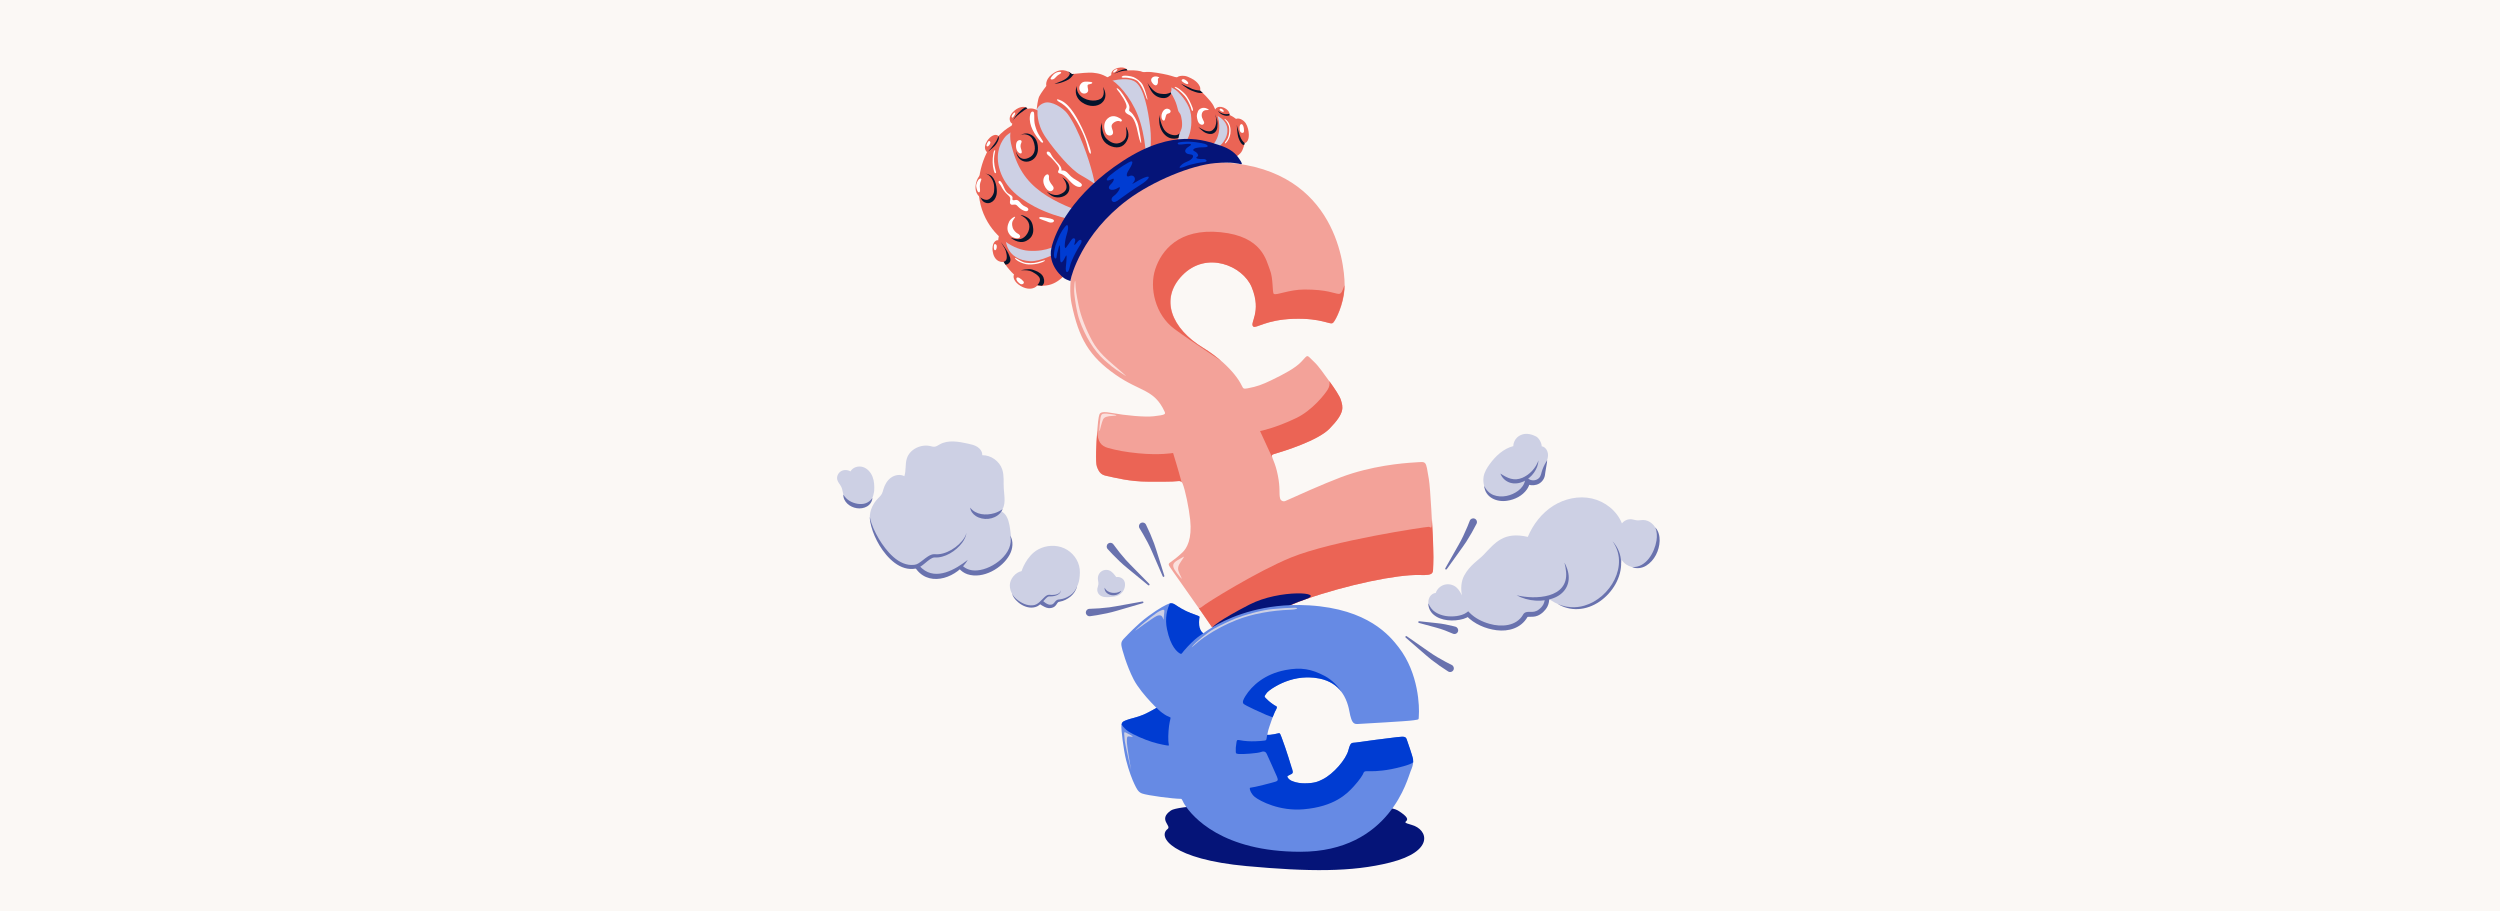 <svg width="768" height="280" viewBox="0 0 768 280" fill="none" xmlns="http://www.w3.org/2000/svg">
<rect x="0" y="0" width="768" height="280" fill="#333333" stroke="none"/>
<g clip-path="url(#clip0_1_1892)">
<rect width="768" height="280" fill="#FBF8F5"/>
<g clip-path="url(#clip1_1_1892)">
<path d="M268.55 150.749C268.638 149.297 268.573 147.805 268.042 146.45C267.512 145.096 266.458 143.89 265.068 143.461C263.679 143.032 261.976 143.541 261.27 144.813C260.388 144.293 259.223 144.242 258.345 144.766C257.466 145.291 256.953 146.407 257.215 147.396C257.426 148.193 258.061 148.802 258.428 149.54C258.953 150.598 258.902 151.868 259.413 152.931C260.129 154.42 261.825 155.216 263.469 155.386C264.628 155.505 265.868 155.347 266.813 154.665C268.282 153.606 268.551 150.748 268.551 150.748L268.55 150.749Z" fill="#CDD0E4"/>
<path d="M342.913 177.282C342.45 176.634 341.728 175.714 341.025 175.343C340.253 174.936 339.27 174.96 338.519 175.405C337.769 175.85 337.275 176.701 337.261 177.574C337.251 178.235 337.495 178.89 337.416 179.546C337.362 179.998 337.157 180.42 337.092 180.871C336.995 181.557 337.257 182.284 337.767 182.752C338.634 183.545 339.955 183.498 341.126 183.403C341.907 183.338 342.707 183.271 343.428 182.96C344.814 182.364 345.734 180.826 345.603 179.322C345.554 178.751 345.308 178.168 344.865 177.807C343.922 177.036 342.914 177.282 342.914 177.282H342.913Z" fill="#CDD0E4"/>
<path d="M318.94 168.78C321.379 167.456 324.442 167.293 326.965 168.446C329.489 169.6 331.385 172.093 331.689 174.851C331.767 175.551 331.747 176.259 331.688 176.961C331.639 177.554 331.561 178.144 331.415 178.72C330.783 181.227 328.805 183.351 326.349 184.157C325.845 184.323 325.312 184.442 324.878 184.748C324.437 185.06 324.137 185.54 323.704 185.861C323.122 186.29 322.333 186.391 321.634 186.204C320.935 186.018 320.325 185.566 319.866 185.006C318.635 186.384 316.47 186.826 314.797 186.04C313.935 185.635 313.234 184.962 312.55 184.3C312.009 183.777 311.465 183.25 311.052 182.622C310.51 181.796 310.215 180.811 310.215 179.825C310.215 177.891 311.93 175.808 313.829 175.453C313.829 175.453 315.241 170.789 318.941 168.78H318.94Z" fill="#CDD0E4"/>
<path d="M310.12 169.175C309.65 170.426 308.82 171.517 307.864 172.452C306.323 173.958 304.426 175.097 302.374 175.75C299.935 176.526 296.83 176.402 295.355 174.311C295.355 174.311 290.762 177.233 288.02 177.175C286.151 177.135 283.464 176.203 282.217 174.81C282.016 174.585 281.838 174.329 281.577 174.177C281.176 173.943 280.676 174.008 280.213 174.035C277.393 174.198 274.692 172.641 272.802 170.541C270.914 168.441 269.698 165.836 268.509 163.273C267.998 162.17 267.48 161.047 267.291 159.846C267.121 158.766 267.234 157.667 267.564 156.627C267.8 155.882 268.148 155.165 268.583 154.508C268.872 154.071 269.199 153.659 269.558 153.281C270.042 152.772 270.589 152.303 270.916 151.681C271.144 151.244 271.251 150.755 271.391 150.282C271.801 148.897 272.553 147.569 273.726 146.728C274.899 145.886 276.534 145.614 277.816 146.277C278.396 144.537 278.027 142.593 278.581 140.844C279.492 137.967 282.947 136.342 285.88 137.054C286.242 137.142 286.606 137.261 286.979 137.245C287.618 137.217 288.163 136.808 288.721 136.497C291.298 135.065 294.479 135.655 297.359 136.285C298.364 136.504 299.394 136.734 300.26 137.29C301.126 137.847 301.809 138.807 301.74 139.834C304.431 139.8 307.041 141.658 307.889 144.213C308.508 146.08 308.238 148.108 308.36 150.072C308.509 152.49 309.147 155.286 307.486 157.049C309.106 157.728 309.761 159.535 310.108 161.324C310.176 161.676 310.232 162.028 310.282 162.369C310.61 164.64 310.927 167.026 310.12 169.175Z" fill="#CDD0E4"/>
<path d="M455.627 170.574C459.443 166.586 461.924 163.25 469.342 164.928C470.949 161.095 473.602 157.651 477.106 155.416C480.609 153.181 484.982 152.225 489.037 153.139C493.091 154.054 496.731 156.927 498.254 160.794C498.946 159.895 500.125 159.397 501.253 159.526C501.83 159.593 502.384 159.811 502.964 159.852C503.549 159.892 504.131 159.751 504.717 159.744C506.773 159.721 508.56 161.444 509.127 163.421C509.694 165.398 509.258 167.536 508.489 169.444C507.787 171.186 506.731 172.895 505.077 173.785C502.799 175.01 499.648 174.216 498.221 172.059C497.414 175.318 496.562 178.669 494.57 181.372C492.421 184.287 489.004 186.216 485.404 186.605C481.805 186.995 478.074 185.853 475.274 183.558C474.746 186.133 472.408 187.987 469.947 188.912C467.487 189.837 465.553 195 456.56 191.966C454.706 191.341 451.81 190.475 450.969 188.708C450.969 188.708 447.26 191.695 442.257 189.427C441.069 188.889 439.953 188.093 439.309 186.96C438.665 185.826 438.573 184.329 439.297 183.245C439.693 182.653 440.338 182.205 441.049 182.151C441.469 180.936 442.515 179.957 443.756 179.618C444.995 179.278 446.394 179.589 447.375 180.42C448.144 181.073 448.635 181.988 449.106 182.881C448.712 180.846 448.825 178.618 449.807 176.793C451.515 173.617 454.322 171.94 455.629 170.574H455.627Z" fill="#CDD0E4"/>
<path d="M464.885 137.049C461.853 137.818 459.421 140.106 457.589 142.641C456.765 143.781 456.017 145.026 455.773 146.411C455.606 147.353 455.682 148.33 455.931 149.253C456.152 150.069 456.516 150.858 457.085 151.483C457.654 152.109 458.407 152.546 459.197 152.848C461.174 153.605 463.464 153.537 465.368 152.61C467.271 151.683 468.749 149.898 469.248 147.84C470.394 148.408 472.215 148.631 473.293 147.026C474.257 145.591 473.921 144.628 474.421 143.451C474.909 142.302 475.511 141.155 475.552 139.908C475.593 138.661 474.845 137.272 473.609 137.101C473.627 136.124 472.779 134.584 471.927 134.107C470.714 133.43 468.996 133.025 467.677 133.459C464.815 134.398 464.887 137.049 464.887 137.049H464.885Z" fill="#CDD0E4"/>
<path d="M300.027 167.137C300.022 167.147 300.013 167.164 300.002 167.183C300.012 167.163 300.021 167.147 300.027 167.137Z" fill="#6972AE"/>
<path d="M326.944 158.359C326.915 158.091 326.904 157.937 326.914 157.929C326.933 157.913 326.944 158.071 326.944 158.359Z" fill="#6972AE"/>
<path d="M382.999 266.068C401.977 267.805 415.27 267.943 427.064 264.963C440.807 261.489 438.723 254.791 433.657 253.404C428.591 252.016 435.899 252.964 429.415 248.967C423.74 245.469 363.829 246.153 359.726 248.967C355.623 251.78 360.042 253.657 358.685 254.679C355.514 257.069 360.039 263.968 382.999 266.069V266.068Z" fill="#051478"/>
<path d="M342.043 167.234C343.233 168.881 344.509 170.486 345.858 172.004C346.768 173.043 352.022 178.295 353.079 179.39C353.184 179.494 353.185 179.664 353.079 179.767C352.982 179.863 352.828 179.868 352.726 179.783L346.308 174.515C344.679 173.2 343.149 171.717 341.698 170.204C341.207 169.691 340.736 169.186 340.259 168.651C339.842 168.18 339.885 167.458 340.357 167.041C340.858 166.591 341.656 166.684 342.043 167.234Z" fill="#6972AE"/>
<path d="M446.333 194.665C444.68 193.937 442.992 193.281 441.241 192.815L435.881 191.36C435.738 191.324 435.652 191.177 435.691 191.034C435.725 190.907 435.848 190.826 435.975 190.841L441.514 191.438C443.151 191.603 444.805 191.946 446.406 192.338C446.641 192.397 446.868 192.454 447.112 192.522C447.721 192.69 448.077 193.32 447.909 193.928C447.73 194.602 446.963 194.958 446.333 194.664V194.665Z" fill="#6972AE"/>
<path d="M334.694 187.032C336.724 186.978 338.769 186.831 340.785 186.572C342.156 186.407 349.457 185.032 350.957 184.777C351.102 184.749 351.242 184.845 351.268 184.99C351.292 185.123 351.21 185.253 351.081 185.29L343.111 187.617C341.106 188.219 339.019 188.646 336.951 188.991C336.249 189.107 335.568 189.211 334.857 189.303C334.231 189.381 333.661 188.939 333.582 188.314C333.493 187.646 334.02 187.039 334.693 187.031L334.694 187.032Z" fill="#6972AE"/>
<path d="M352.044 161.16C352.975 163.06 353.811 164.989 354.545 166.972C355.053 168.319 357.204 175.393 357.688 176.89C357.732 177.03 357.654 177.178 357.514 177.222C357.383 177.263 357.243 177.196 357.191 177.071L353.9 169.467C353.099 167.575 352.142 165.789 351.112 164.017C350.773 163.437 350.416 162.841 350.06 162.279C349.721 161.748 349.877 161.043 350.409 160.704C350.974 160.339 351.747 160.555 352.043 161.159L352.044 161.16Z" fill="#6972AE"/>
<path d="M453.6 160.89C452.642 162.777 451.605 164.605 450.462 166.385C449.693 167.602 445.337 173.576 444.432 174.865C444.347 174.984 444.181 175.011 444.063 174.926C443.952 174.846 443.921 174.693 443.99 174.577L448.082 167.373C449.112 165.594 449.962 163.755 450.757 161.867C451.016 161.247 451.277 160.604 451.511 159.982C451.731 159.391 452.389 159.092 452.979 159.313C453.611 159.545 453.904 160.292 453.6 160.892V160.89Z" fill="#6972AE"/>
<path d="M444.879 206.275C443.089 205.147 441.364 203.945 439.697 202.643C438.557 201.764 433.011 196.875 431.812 195.855C431.701 195.76 431.69 195.592 431.786 195.483C431.876 195.378 432.03 195.363 432.14 195.441L438.935 200.182C440.611 201.372 442.364 202.388 444.171 203.354C444.764 203.67 445.38 203.988 445.979 204.279C446.546 204.554 446.784 205.236 446.509 205.803C446.22 206.411 445.449 206.633 444.88 206.275H444.879Z" fill="#6972AE"/>
<path d="M268 152.979C267.958 154.034 267.282 155.036 266.359 155.574C264.458 156.677 261.887 156.215 260.32 154.739C259.561 154.028 259.006 152.988 259.076 151.941C260.057 153.581 261.623 154.439 263.403 154.761C265.244 155.067 266.902 154.574 267.999 152.98L268 152.979Z" fill="#6972AE"/>
<path d="M267.227 158.9C267.707 161.275 268.792 163.494 270.007 165.57C272.213 169.22 276.115 174.098 280.855 173.513L281.066 173.477C281.453 173.427 281.771 173.28 282.127 173.068C283.141 172.454 284.034 171.591 285.072 170.93C285.675 170.551 286.349 170.214 287.111 170.241C290.453 170.627 294.554 167.974 296.27 165.179C296.543 164.721 296.768 164.23 296.896 163.702C296.782 164.795 296.248 165.809 295.609 166.691C293.683 169.306 290.202 171.484 287.058 171.25C286.623 171.266 286.129 171.515 285.663 171.833C284.66 172.516 283.814 173.407 282.747 174.082C282.359 174.328 281.875 174.565 281.393 174.653C276.505 175.614 272.524 171.38 270.206 167.586C269.094 165.727 268.192 163.731 267.634 161.637C267.399 160.745 267.224 159.826 267.201 158.903L267.228 158.9H267.227Z" fill="#6972AE"/>
<path d="M297.307 171.985C294.329 177.172 286.024 180.51 281.672 175.09C281.471 174.857 281.305 174.595 281.129 174.344L282.22 173.556C282.562 173.95 282.913 174.343 283.315 174.677C287.649 178.374 293.537 174.948 297.307 171.984V171.985Z" fill="#6972AE"/>
<path d="M310.333 164.528C311.401 166.258 311.137 168.578 310.197 170.33C307.985 174.532 301.952 177.988 297.204 176.41C296.178 176.059 295.234 175.408 294.559 174.566L295.572 173.68C296.766 174.943 298.516 175.384 300.229 175.221C305.059 174.829 311.66 169.922 310.333 164.528Z" fill="#6972AE"/>
<path d="M298.033 155.936C299.787 158.213 302.929 158.399 305.478 157.65C306.377 157.381 307.239 156.927 308.026 156.402C307.835 156.886 307.541 157.325 307.183 157.704C305.314 159.663 302.014 159.975 299.75 158.512C298.87 157.937 298.127 156.993 298.033 155.936Z" fill="#6972AE"/>
<path d="M310.926 182.289C311.195 183.007 311.757 183.564 312.316 184.065C313.695 185.23 315.504 186.161 317.343 185.94C318.886 185.795 319.797 184.411 320.87 183.441C321.269 183.094 321.73 182.704 322.304 182.712C322.589 182.739 322.873 182.776 323.159 182.775C324.21 182.773 325.609 182.517 325.941 181.356C325.751 182.93 323.593 183.296 322.296 183.204C321.885 183.237 321.559 183.578 321.264 183.858C321.001 184.12 320.746 184.406 320.485 184.692C319.959 185.259 319.419 185.864 318.647 186.266C317.891 186.629 317.016 186.727 316.192 186.619C314.578 186.394 313.141 185.502 312.056 184.33C311.541 183.751 311.039 183.071 310.926 182.288V182.289Z" fill="#6972AE"/>
<path d="M330.876 180.24C330.514 181.368 329.88 182.426 328.956 183.196C327.96 184.019 326.796 184.628 325.516 184.85C325.358 184.879 325.176 184.906 325.054 185.008C324.909 185.115 324.777 185.332 324.615 185.587C324.453 185.841 324.239 186.138 323.932 186.36C323.418 186.739 322.758 186.847 322.137 186.82C321.696 186.782 321.26 186.611 320.898 186.439C320.32 186.16 319.809 185.841 319.293 185.463L320.149 184.424C320.765 184.947 321.479 185.54 322.26 185.747C322.639 185.796 323.085 185.778 323.405 185.586C323.874 185.316 324.118 184.663 324.626 184.364C324.926 184.166 325.278 184.162 325.616 184.12C326.749 183.995 327.781 183.521 328.721 182.884C329.186 182.568 329.598 182.167 329.95 181.713C330.301 181.258 330.595 180.755 330.823 180.219L330.875 180.238L330.876 180.24Z" fill="#6972AE"/>
<path d="M339.369 180.576C339.844 181.513 340.68 181.965 341.66 182.103C342.64 182.226 343.62 182.074 344.469 181.479C344.368 181.736 344.192 181.965 343.983 182.157C342.891 183.118 341.059 183.126 339.973 182.136C339.548 181.744 339.274 181.156 339.329 180.583L339.369 180.576Z" fill="#6972AE"/>
<path d="M455.932 149.252C456.552 150.532 457.523 151.59 458.831 152.086C461.33 153.033 464.306 152.314 466.387 150.75C467.43 149.959 468.235 148.894 468.464 147.706L468.713 146.404L469.723 147.2C469.946 147.376 470.287 147.481 470.589 147.526C471.629 147.695 472.754 147.221 473.205 146.232C473.295 146.049 473.366 145.846 473.427 145.643C473.469 145.456 473.522 145.261 473.577 145.075C473.89 143.964 474.364 142.908 474.96 141.927C475.073 141.731 475.18 141.534 475.287 141.328C475.297 141.787 475.209 142.252 475.126 142.698C474.983 143.449 474.848 144.235 474.742 144.988C474.719 145.174 474.672 145.438 474.651 145.626C474.639 145.732 474.621 145.885 474.601 145.989C474.384 147.347 473.362 148.523 472.028 148.896C470.943 149.208 469.734 149.137 468.774 148.48L470.034 147.974C469.908 148.827 469.554 149.629 469.087 150.317C467.683 152.32 465.366 153.483 462.995 153.828C459.762 154.337 456.256 152.822 455.932 149.255V149.252Z" fill="#6972AE"/>
<path d="M460.92 145.476C463.103 146.89 465.064 147.859 467.649 146.79C469.926 145.817 471.774 143.823 472.621 141.438C472.565 142.779 472.025 144.084 471.252 145.183C469.692 147.446 466.703 149.137 463.903 148.293C462.529 147.865 461.414 146.812 460.92 145.475V145.476Z" fill="#6972AE"/>
<path d="M475.946 183.576C475.939 184.484 475.812 185.468 475.385 186.309C474.778 187.518 473.55 188.684 472.287 189.171C471.452 189.518 470.383 189.501 469.563 189.484C469.39 189.485 469.248 189.512 469.228 189.527C469.218 189.533 469.234 189.524 469.242 189.517C469.249 189.509 469.242 189.516 469.23 189.546L469.205 189.608C467.259 192.975 463.414 194.073 459.743 193.605C456.298 193.158 452.895 191.7 450.467 189.176L451.38 189.254C450.788 189.682 450.163 189.934 449.538 190.13C446.671 190.973 442.634 190.822 440.317 188.749C439.354 187.89 438.738 186.601 438.788 185.321C439.228 186.431 439.922 187.376 440.898 188.021C442.811 189.279 445.237 189.565 447.475 189.254C448.534 189.094 449.716 188.787 450.555 188.159L451.033 187.789L451.468 188.237C453.118 189.915 455.337 191.013 457.592 191.645C461.194 192.683 465.785 192.398 467.86 188.873L467.803 188.989C467.869 188.827 467.965 188.646 468.114 188.485C469.234 187.333 470.885 188.673 472.667 187.276C473.997 186.297 474.572 185.167 474.6 183.537L475.946 183.576Z" fill="#6972AE"/>
<path d="M465.891 182.859C471.607 184.27 481.794 183.822 481.106 175.754C481.038 174.778 480.839 173.81 480.603 172.853C481.091 173.735 481.472 174.676 481.7 175.665C482.516 179.086 480.982 182.091 477.766 183.525C474.12 185.144 469.35 184.766 465.891 182.859Z" fill="#6972AE"/>
<path d="M495.3 166.187C502.461 173.994 494.284 186.722 484.729 187.113C482.546 187.221 480.308 186.652 478.473 185.498C481.08 186.642 484.004 186.869 486.721 186.053C494.65 183.765 500.696 173.524 495.3 166.186V166.187Z" fill="#6972AE"/>
<path d="M501.406 174.207C505.665 174.403 508.27 169.774 508.878 166.072C509.086 164.714 509.043 163.335 508.503 162.032C509.526 163.104 509.877 164.698 509.847 166.153C509.745 169.12 508.285 172.172 505.718 173.768C504.454 174.55 502.77 174.826 501.406 174.207Z" fill="#6972AE"/>
<path d="M440.283 173.229C440.076 176.025 440.911 176.795 436.037 176.647C429.203 176.44 413.773 179.65 401.036 184.102C390.338 187.843 379.969 195.114 376.724 197.081C376.186 197.408 375.487 197.259 375.129 196.741C373.901 194.966 371.083 190.896 368.237 186.803C364.592 181.558 360.85 176.311 360.444 175.715C358.612 173.022 358.612 173.437 360.133 172.297C360.915 171.712 361.583 171.262 363.24 169.709C364.629 168.407 366.243 165.567 365.622 159.664C365.229 155.932 364.09 150.496 363.282 148.517C363.206 148.329 363.086 148.171 362.938 148.05C362.687 147.842 362.355 147.74 362.015 147.789C360.259 148.034 355.423 147.963 352.678 147.963C346.982 147.963 342.426 146.72 339.941 146.202C338.489 145.9 337.663 145.374 336.938 143.303C336.471 141.967 336.735 136.411 337.059 132.392C337.238 130.179 337.436 128.432 337.539 128.111C337.831 127.209 337.455 126.113 341.39 126.838C345.803 127.651 351.747 128.19 354.438 127.874C357.959 127.459 358.152 127.291 357.752 126.424C354.542 119.486 350.296 120.418 342.737 115.137C334.548 109.416 331.435 103.968 329.203 93.391C326.647 81.275 335.074 49.07 373.492 49.795C409.486 50.474 413.029 80.059 413.076 87.622C413.081 88.131 413.068 88.54 413.049 88.834C412.738 93.494 410.46 98.258 409.579 99.138C408.7 100.018 406.421 97.636 397.309 97.947C389.023 98.23 385.918 100.95 385.089 100.329C383.731 99.31 387.782 95.98 384.572 88.213C381.854 81.641 370.701 76.908 363.24 84.589C356.198 91.837 359.926 100.95 369.66 106.852C371.827 108.167 373.905 109.725 375.728 111.373C378.306 113.7 380.374 116.206 381.465 118.45C381.938 119.423 381.987 119.527 383.329 119.279C386.125 118.761 387.782 118.14 390.578 116.793C394.421 114.943 397.987 113.049 399.794 111.098C402.001 108.716 401.276 108.924 403.729 111.202C405.096 112.471 406.728 114.882 408.335 117.083H408.336C410.07 119.462 411.586 121.774 411.909 122.903C412.531 125.078 413.256 126.734 408.389 131.705C404.812 135.358 394.454 138.592 391.313 139.495C390.588 139.704 390.586 140.023 390.888 140.714C390.979 140.921 391.066 141.125 391.15 141.328V141.331C391.739 142.751 392.168 144.112 392.545 145.995C393.374 150.137 392.855 151.562 393.242 153.097C393.423 153.818 394.212 154.197 394.889 153.89C398.089 152.435 406.454 148.677 411.909 146.616C421.229 143.096 430.859 142.267 434.587 142.06C438.35 141.851 437.933 141.232 438.937 147.134C439.188 148.614 439.449 152.288 439.693 156.439C440.098 163.308 440.412 171.487 440.283 173.229Z" fill="#F3A299"/>
<path d="M440.315 173.229C440.108 176.025 440.943 176.795 436.069 176.647C429.235 176.44 413.806 179.65 401.069 184.102C390.371 187.843 380.001 195.114 376.757 197.081C376.218 197.408 375.519 197.259 375.161 196.741C373.933 194.966 371.115 190.896 368.27 186.803C368.661 186.785 368.995 186.639 369.278 186.381C370.521 185.242 386.42 175.406 396.616 171.262C409.353 166.084 437.619 161.899 438.865 161.839C439.651 161.8 439.873 163.22 439.901 159.457C440.306 166.325 440.444 171.487 440.315 173.229Z" fill="#EB6455"/>
<path d="M362.969 148.05C362.719 147.842 362.386 147.74 362.047 147.789C360.29 148.034 355.455 147.963 352.709 147.963C347.014 147.963 342.458 146.72 339.972 146.202C338.521 145.9 337.694 145.374 336.969 143.303C336.502 141.967 336.766 136.411 337.091 132.392C337.091 132.393 337.092 132.393 337.092 132.394C337.177 135.744 338.271 137.015 340.387 137.608C342.975 138.332 345.682 138.865 349.81 139.264C356.23 139.886 360.372 139.161 360.372 139.161C360.372 139.161 360.683 140.093 361.408 142.578C361.792 143.895 362.466 146.17 362.969 148.05Z" fill="#EB6455"/>
<path d="M408.422 131.705C404.845 135.358 394.487 138.592 391.346 139.495C390.621 139.704 390.619 140.023 390.921 140.714C391.012 140.921 391.099 141.125 391.183 141.328L387.09 132.429C387.09 132.429 391.853 131.497 398.273 128.391C403.157 126.028 407.075 121.039 407.91 119.61C408.379 118.807 408.554 118.074 408.369 117.084C410.103 119.462 411.619 121.774 411.942 122.903C412.564 125.077 413.289 126.734 408.422 131.705Z" fill="#EB6455"/>
<path d="M412.976 88.835C412.666 93.494 410.388 98.258 409.507 99.138C408.628 100.018 406.349 97.636 397.236 97.947C388.951 98.23 385.846 100.95 385.017 100.329C383.659 99.31 387.71 95.98 384.5 88.213C381.782 81.641 370.629 76.908 363.168 84.589C356.126 91.838 359.854 100.95 369.588 106.853C371.755 108.167 373.833 109.725 375.656 111.373C374.662 110.373 366.689 105.403 360.786 101.054C354.884 96.704 353.02 88.42 354.884 82.725C356.748 77.03 362.094 70.036 374.973 71.334C387.852 72.633 388.952 80.033 390.091 82.829C391.23 85.624 390.772 89.933 391.334 90.284C392.162 90.802 395.994 88.938 400.757 88.938C407.695 88.938 409.87 90.181 411.216 90.284C412.151 90.356 412.459 89.145 413.004 87.622C413.009 88.131 412.996 88.54 412.976 88.835Z" fill="#EB6455"/>
<path d="M337.799 130.774C338.006 129.117 338.006 127.356 338.731 127.149C339.456 126.942 340.239 127.075 341.552 127.253C343.08 127.46 343.701 127.667 341.734 127.771C340.253 127.848 339.223 128.049 338.834 128.91C338.446 129.77 337.999 131.733 337.848 132.289C337.695 132.845 337.7 131.562 337.799 130.774Z" fill="#FBE0DD"/>
<path d="M331.68 98.542C333.323 103.035 335.879 107.619 339.35 110.706C342.821 113.792 343.623 113.993 345.376 115.199C347.129 116.404 343.843 113.665 342.089 112.13C340.335 110.597 337.44 108.221 335.601 104.862C333.761 101.502 332.047 97.315 331.35 93.832C330.583 89.996 330.439 88.997 330.364 86.929C330.29 84.861 329.817 88.354 330.036 90.326C330.256 92.298 330.749 95.998 331.68 98.543V98.542Z" fill="#FBE0DD"/>
<path d="M360.476 173.332C360.142 174.334 361.085 175.487 362.334 177.05C363.582 178.614 362.845 177.304 362.334 176.198C361.822 175.092 361.712 174.355 362.34 173.228C362.967 172.1 364.307 170.535 363.375 171.157C362.443 171.778 360.787 172.399 360.476 173.331V173.332Z" fill="#FBE0DD"/>
<path d="M394.046 187.542C394.337 187.208 394.648 186.276 401.068 184.102C407.488 181.927 393.198 180.891 383.775 185.758C374.351 190.625 372.394 192.59 372.648 192.644C372.902 192.697 385.121 194.457 385.121 194.457L394.046 187.542Z" fill="#051478"/>
<path d="M435.859 219.932C435.756 221.174 436.134 220.967 434.166 221.278C432.199 221.588 418.426 222.313 416.976 222.417C415.527 222.52 415.216 221.278 414.802 219.828C414.583 219.063 414.365 216.423 412.929 213.842C412.929 213.842 412.927 213.836 412.921 213.827C412.673 213.382 412.387 212.939 412.059 212.507C410.692 210.704 408.583 209.106 405.275 208.437C404.142 208.208 403.04 208.1 401.977 208.087C401.792 208.085 401.608 208.086 401.425 208.09C397.541 208.163 394.229 209.486 392 210.758C391.993 210.761 391.987 210.764 391.981 210.768C391.595 210.989 391.242 211.208 390.924 211.419C390.18 211.91 389.63 212.356 389.307 212.668C389.168 212.804 389.07 212.915 389.017 212.994C388.903 213.164 388.808 213.31 388.731 213.438C388.556 213.727 388.48 213.92 388.524 214.086C388.55 214.181 388.616 214.267 388.726 214.355C388.751 214.383 388.779 214.412 388.81 214.443C389.235 214.868 389.952 215.581 390.71 216.1C391.187 216.509 391.762 216.799 392.02 216.929C392.185 217.01 392.255 217.129 392.264 217.27C392.276 217.492 392.139 217.767 391.978 218.047C391.85 218.266 391.707 218.488 391.606 218.689C391.512 218.877 391.284 219.457 391.01 220.2C390.991 220.248 390.972 220.299 390.954 220.35C390.939 220.39 390.924 220.433 390.908 220.474C390.29 222.165 389.505 224.495 389.432 225.109C389.401 225.375 389.337 225.606 389.324 225.733C389.317 225.805 389.325 225.843 389.364 225.834C389.501 225.803 389.702 225.793 390.086 225.741C390.121 225.738 390.156 225.735 390.193 225.731C391.851 225.54 392.528 225.269 392.875 225.234C393.037 225.285 393.172 225.376 393.263 225.523C393.357 225.674 393.506 226.016 393.69 226.483C393.697 226.503 393.704 226.524 393.712 226.544C394.007 227.302 394.382 228.365 394.756 229.466C394.766 229.496 394.776 229.526 394.786 229.555C394.797 229.585 394.807 229.615 394.817 229.645C394.828 229.675 394.838 229.705 394.848 229.734C395.492 231.644 396.111 233.603 396.266 234.222C396.577 235.464 397.094 237.328 395.955 238.157C395.939 238.169 395.922 238.182 395.906 238.194C395.461 238.396 395.433 238.506 395.49 238.625C395.106 239.247 395.722 239.75 396.473 239.917C396.623 239.95 396.896 240.002 397.26 240.059C398.322 240.469 399.676 240.654 400.859 240.642C403.893 240.61 404.942 240.101 406.347 239.399C409.66 237.743 413.492 233.29 414.217 230.494C414.942 227.698 415.356 228.319 416.495 228.112C417.634 227.905 427.264 226.662 429.128 226.455C429.781 226.383 430.306 226.324 430.726 226.317C430.748 226.316 430.77 226.316 430.789 226.316C430.834 226.316 430.877 226.316 430.92 226.318C431.557 226.342 431.914 226.533 432.095 227.077C432.406 228.009 433.959 232.358 434.063 233.29C434.094 233.571 434.115 233.845 434.107 234.14C434.107 234.154 434.106 234.17 434.105 234.186C434.103 234.275 434.097 234.366 434.087 234.46C434.027 235.073 433.827 235.813 433.338 236.914C432.509 238.778 427.132 261.663 399.476 261.663C375.556 261.663 366.303 250.98 363.854 247.062C363.336 246.234 363.129 245.405 362.819 245.405C360.428 245.405 352.463 244.37 350.807 243.749C349.581 243.289 349.15 242.195 348.528 240.953C347.907 239.71 346.768 236.811 345.94 233.497C345.111 230.183 344.386 223.97 344.49 222.831C344.499 222.732 344.511 222.641 344.527 222.557C344.688 221.671 345.201 221.552 346.147 221.174C347.182 220.76 349.46 220.346 351.324 219.517C353.188 218.689 355.259 217.446 355.259 217.446C355.259 217.446 354.551 216.768 353.559 215.705C353.548 215.693 353.539 215.684 353.532 215.678C353.528 215.674 353.525 215.67 353.522 215.667C353.517 215.661 353.515 215.659 353.515 215.659C351.878 213.905 349.496 211.137 348.218 208.644C346.147 204.606 344.574 199.257 344.48 198.151C344.386 197.047 344.904 196.529 345.629 195.804C346.354 195.079 349.253 191.869 352.774 189.28C356.295 186.691 358.262 185.759 359.091 185.449C359.172 185.419 359.251 185.394 359.328 185.375C359.481 185.338 359.627 185.321 359.768 185.323C360.282 185.328 360.722 185.569 361.162 185.863C361.783 186.277 363.544 187.934 365.822 188.348C365.846 188.352 365.868 188.356 365.891 188.361C367.611 189.036 368.223 189.195 368.416 189.371C368.416 189.371 368.417 189.372 368.418 189.372C368.496 189.534 368.488 189.709 368.41 189.901C367.168 193.008 369.653 194.561 369.653 194.561L369.655 194.559C369.655 194.559 369.662 194.554 369.67 194.55C369.805 194.452 370.721 193.732 372.359 192.746C372.366 192.741 372.373 192.737 372.382 192.733C376.392 190.32 384.702 186.327 396.491 185.895C396.502 185.895 396.512 185.894 396.524 185.894C398.326 185.829 400.208 185.846 402.168 185.966C420.361 187.077 426.988 195.375 429.713 198.91C435.859 206.884 436.084 217.231 435.859 219.932Z" fill="#668AE4"/>
<path d="M369.691 194.561C369.691 194.561 367.205 195.804 363.684 199.946C363.066 200.673 363.033 201.134 362.338 200.671C361.717 200.257 359.646 198.807 358.507 193.319C357.79 189.867 358.548 187.194 359.365 185.375C359.506 185.341 359.64 185.323 359.769 185.323C360.298 185.317 360.749 185.563 361.199 185.863C361.821 186.277 363.704 187.501 365.859 188.348C365.87 188.352 365.882 188.356 365.892 188.361C367.612 189.036 368.224 189.195 368.417 189.371C368.417 189.371 368.418 189.372 368.419 189.372C368.544 189.489 368.487 189.614 368.448 189.901C367.962 193.397 369.48 194.434 369.671 194.55C369.683 194.558 369.691 194.561 369.691 194.561Z" fill="#003CD2"/>
<path d="M359.333 221.795C359.031 223.206 358.815 225.834 358.919 227.632C358.975 228.599 359.23 229.044 358.919 229.044C358.608 229.044 356.123 228.63 353.845 227.905C351.619 227.197 348.357 225.834 346.493 224.591C346.03 224.283 344.921 223.291 344.562 222.557C344.723 221.671 345.237 221.552 346.182 221.174C347.218 220.76 349.496 220.346 351.36 219.517C353.224 218.689 355.295 217.446 355.295 217.446C355.295 217.446 356.164 218.352 357.055 219C358.194 219.828 358.712 220.035 359.23 220.242C359.747 220.449 359.644 220.346 359.333 221.795Z" fill="#003CD2"/>
<path d="M412.095 212.507C410.729 210.704 408.619 209.106 405.312 208.437C404.165 208.205 403.052 208.097 401.977 208.087C401.792 208.085 401.609 208.086 401.425 208.09C397.557 208.171 394.26 209.489 392.036 210.758C392.03 210.761 392.024 210.764 392.018 210.768C391.616 210.989 391.25 211.208 390.924 211.418C390.151 211.916 389.599 212.367 389.308 212.668C389.223 212.757 389.16 212.832 389.121 212.89C388.967 213.12 388.835 213.296 388.731 213.438C388.519 213.73 388.427 213.882 388.525 214.086C388.562 214.165 388.627 214.25 388.727 214.355C388.752 214.383 388.78 214.412 388.811 214.443C389.235 214.868 389.953 215.581 390.711 216.1C391.187 216.509 391.762 216.799 392.021 216.928C392.185 217.01 392.256 217.129 392.264 217.27C392.225 217.497 392.109 217.774 391.978 218.047C391.85 218.266 391.743 218.488 391.643 218.689C391.549 218.877 391.289 219.457 391.01 220.2C390.992 220.248 390.973 220.299 390.954 220.35C390.122 220.048 389.395 219.777 389.018 219.621C387.775 219.103 382.494 216.721 382.024 216.213C381.554 215.703 381.972 214.823 382.598 213.822C384.601 210.612 388.469 207.091 394.853 205.848C399.712 204.903 402.923 205.552 406.865 207.609C409.247 208.851 411.085 210.881 412.095 212.507Z" fill="#003CD2"/>
<path d="M434.144 234.14C434.133 234.156 434.12 234.17 434.106 234.186C433.39 234.97 428.921 235.997 427.369 236.293C423.477 237.038 421.052 236.914 420.431 236.914C419.809 236.914 419.084 236.811 418.877 237.432C418.67 238.054 417.659 239.612 415.874 241.574C413.803 243.852 409.972 247.787 400.445 248.616C393.135 249.252 387.087 246.131 385.43 244.784C384.271 243.843 383.622 242.027 384.084 241.989C385.326 241.885 390.918 240.435 391.85 240.125C392.782 239.814 392.575 239.4 392.252 238.53C391.929 237.661 389.365 232.151 389.158 231.633C388.951 231.116 388.433 230.598 387.398 231.012C386.362 231.426 381.702 231.737 380.563 231.633C379.511 231.538 379.668 231.292 379.631 230.805C379.581 230.16 379.631 229.355 379.838 228.113C379.957 227.398 379.955 227.198 380.874 227.388C383.877 228.009 387.695 227.632 388.537 227.491C389.158 227.388 389.054 227.077 389.261 225.731C389.277 225.731 389.298 225.732 389.325 225.733C389.465 225.742 389.76 225.768 390.087 225.741C390.122 225.738 390.157 225.735 390.193 225.731C391.851 225.54 392.529 225.269 392.875 225.235C393.092 225.214 393.181 225.286 393.3 225.524C393.379 225.681 393.515 226.022 393.69 226.484C393.698 226.503 393.705 226.524 393.713 226.545C393.998 227.304 394.376 228.366 394.757 229.466C394.766 229.496 394.777 229.526 394.787 229.555C394.797 229.585 394.808 229.615 394.818 229.645C394.828 229.675 394.839 229.705 394.849 229.734C395.506 231.645 396.112 233.611 396.303 234.222C397.339 237.536 397.708 237.422 395.992 238.157C395.962 238.171 395.933 238.183 395.906 238.194C395.462 238.396 395.434 238.506 395.491 238.625C395.514 238.673 395.55 238.721 395.578 238.778C395.856 239.334 396.479 239.758 397.261 240.059C398.322 240.469 399.677 240.655 400.859 240.642C403.893 240.61 404.942 240.102 406.348 239.4C409.661 237.743 413.493 233.29 414.218 230.494C414.942 227.698 415.357 228.32 416.496 228.113C417.635 227.905 427.265 226.663 429.129 226.456C429.781 226.383 430.306 226.324 430.727 226.317C430.749 226.316 430.77 226.316 430.79 226.316C430.835 226.316 430.878 226.316 430.92 226.318C431.58 226.336 431.948 226.523 432.132 227.077C432.443 228.009 433.996 232.358 434.1 233.29C434.131 233.572 434.152 233.845 434.144 234.14Z" fill="#003CD2"/>
<path d="M350.739 191.869C351.921 190.884 354.984 188.349 356.227 187.727C357.47 187.106 357.78 187.21 357.677 187.934C357.573 188.659 357.573 189.281 357.47 190.109C357.366 190.937 357.366 189.281 356.538 189.073C355.709 188.866 354.984 189.384 353.742 190.213C352.499 191.041 350.014 192.801 349.082 193.526C348.15 194.251 349.496 192.905 350.739 191.869Z" fill="#CDD0E4"/>
<path d="M379.527 190.005C382.116 188.97 387.501 187.416 390.918 187.106C393.631 186.859 396.199 186.691 397.649 186.691C399.098 186.691 398.659 187.231 396.406 187.313C390.711 187.52 384.601 188.555 379.734 190.523C376.744 191.731 373.832 193.112 369.897 195.804C367.449 197.479 365.394 199.741 366.351 198.497C367.308 197.254 371.149 194.125 373.003 193.112C374.858 192.098 377.916 190.65 379.527 190.005Z" fill="#CDD0E4"/>
<path d="M347.425 236.293C347.972 238.755 345.458 228.216 345.458 226.973C345.458 225.731 345.043 224.664 345.768 225.006C346.493 225.348 346.286 225.276 347.425 225.867C348.564 226.457 347.632 226.352 346.907 226.249C346.183 226.145 346.183 226.456 346.183 227.802C346.183 229.148 347.218 235.361 347.425 236.293Z" fill="#CDD0E4"/>
<path d="M342.383 58.836C351.31 52.126 377.349 48.599 377.349 48.599L380.838 42.407C380.838 42.407 381.373 38.664 378.82 36.903C376.266 35.143 370.571 32.14 369.121 30.483C367.671 28.826 363.976 27.205 358.472 25.427C352.967 23.649 347.808 21.849 344.485 22.438C341.162 23.027 337.337 24.895 336.246 25.567C335.156 26.239 330.559 24.909 326.903 26.868C323.247 28.827 320.555 29.863 319.934 31.209C319.312 32.555 318.743 32.504 318.432 33.85C318.088 35.34 309.591 39.846 308.135 41.068C306.679 42.289 303.262 47.892 303.779 51.304C304.297 54.717 307.717 62.643 307.717 62.643C307.717 62.643 309.334 71.339 309.042 72.658C308.75 73.977 308.479 76.621 308.479 76.621C308.479 76.621 311.625 82.777 315.365 82.778C319.105 82.779 324.033 80.233 324.033 80.233L342.384 58.837L342.383 58.836Z" fill="#CDD0E4"/>
<path d="M310.563 43.996C309.877 40.951 310.874 37.887 311.702 36.23C312.531 34.573 314.912 33.434 316.362 33.33C317.812 33.227 318.744 33.952 318.744 33.952C318.744 33.952 318.226 37.887 321.333 42.34C324.439 46.792 328.995 52.073 331.895 53.73C334.794 55.387 336.451 56.526 337.072 57.044C337.694 57.562 331.542 64.363 331.355 64.587C331.17 64.81 324.543 62.429 319.883 59.011C315.223 55.594 312.22 51.349 310.563 43.996Z" fill="#EB6455"/>
<path d="M352.146 50.203L338.985 59.902L338.916 59.951L337.383 61.082C337.383 61.082 337.007 59.202 336.409 56.603C336.177 55.593 335.912 54.475 335.622 53.316C334.587 49.174 331.444 39.716 327.959 34.987C326.51 33.02 322.989 30.949 320.918 31.57C319.111 32.111 318.565 33.442 318.455 33.772C318.443 33.81 318.437 33.834 318.434 33.843C318.435 33.829 318.438 33.795 318.444 33.743C318.502 33.182 318.799 30.526 319.261 29.602C319.779 28.567 321.436 26.392 321.436 26.392C321.436 26.392 320.935 24.64 323.05 22.904C323.291 22.705 323.567 22.507 323.88 22.311C324.245 22.084 324.6 21.918 324.943 21.802C326.25 21.353 327.369 21.626 328.147 21.992C328.877 22.338 329.306 22.768 329.306 22.768C329.306 22.768 329.535 22.739 329.911 22.694C331.268 22.537 334.532 22.191 335.829 22.354C337.486 22.561 338.729 22.664 341.628 24.632C344.528 26.599 348.463 31.466 350.327 37.679C351.367 41.148 351.814 44.648 352.004 47.062C352.154 48.972 352.146 50.203 352.146 50.203Z" fill="#EB6455"/>
<path d="M353.33 48.242C353.02 48.242 353.952 44.183 353.33 39.067C352.709 33.952 351.466 27.014 348.774 25.15C346.082 23.286 340.408 25.15 340.408 25.15L339.486 24.322C339.486 24.322 341.526 22.768 343.287 22.147C345.047 21.526 349.328 21.319 351.174 22.147C353.021 22.975 353.228 23.39 353.435 23.286C353.642 23.183 355.092 22.354 356.645 23.079C358.198 23.804 359.751 25.564 359.855 26.703C359.959 27.842 359.751 28.153 359.648 28.36C359.544 28.567 359.855 28.774 360.166 29.292C360.476 29.81 361.201 31.26 361.512 32.399C361.823 33.538 361.823 33.538 361.926 33.952C362.03 34.366 362.271 34.503 362.547 34.987C362.962 35.712 363.388 38.263 362.962 39.544C362.754 40.165 362.444 40.89 362.34 40.993C362.237 41.097 361.926 42.133 361.926 43.168C361.926 44.204 353.331 48.242 353.331 48.242H353.33Z" fill="#EB6455"/>
<path d="M363.27 44.825C363.374 44.721 366.687 41.925 365.859 35.194C365.503 32.3 363.063 29.188 361.303 27.739C359.542 26.289 351.311 23.453 351.311 23.453L350.326 22.354C350.326 22.354 351.672 21.94 353.743 22.147C355.814 22.354 358.817 22.975 359.749 23.286C361.924 24.011 361.51 23.7 362.028 23.493C362.545 23.286 363.684 23.079 364.927 23.597C366.17 24.114 367.826 24.943 368.551 26.496C368.948 27.346 368.551 27.739 368.758 27.894C368.966 28.049 371.937 30.803 372.797 32.502C377.457 41.718 371.451 45.55 371.451 45.55L363.27 44.825Z" fill="#EB6455"/>
<path d="M371.866 34.781C371.866 34.781 377.457 36.023 377.043 40.476C376.745 43.687 373.937 45.446 373.937 45.446L379.114 48.449C379.114 48.449 380.978 47.621 381.599 46.275C382.221 44.929 383.049 42.236 381.91 39.44C380.945 37.072 379.011 35.712 376.215 34.677C373.419 33.641 371.705 33.113 371.705 33.113L371.866 34.781Z" fill="#EB6455"/>
<path d="M329.41 67.502L324.957 75.062C324.957 75.062 321.954 77.444 315.948 77.029C311.713 76.737 306.007 73.405 302.797 67.088C299.141 59.893 300.519 51.555 303.626 45.964C306.732 40.372 311.185 38.404 311.185 38.404L312.531 39.543C312.531 39.543 311.055 40.254 309.89 41.08C309.452 41.39 309.058 41.717 308.803 42.029C307.871 43.168 305.593 46.378 306.939 51.555C308.285 56.733 312.117 60.461 317.812 63.464C321.712 65.519 325.708 66.653 327.84 67.165C328.823 67.4 329.41 67.502 329.41 67.502Z" fill="#EB6455"/>
<path d="M328.062 83.243C328.062 83.243 325.577 87.178 321.435 87.695C317.293 88.213 313.211 86.503 310.126 82.905C309.649 82.348 309.234 81.815 308.876 81.303C308.652 80.983 308.451 80.673 308.268 80.368C306.859 78.017 306.627 76.119 306.627 74.337C306.627 71.956 307.766 70.506 307.766 70.506L308.698 72.059C308.698 72.059 308.831 74.325 309.526 75.994C310.562 78.479 312.944 80.033 316.464 80.24C319.581 80.423 324.541 77.754 324.541 77.754L328.062 83.243Z" fill="#EB6455"/>
<path d="M346.392 61.393C354.158 55.594 366.067 50.727 373.315 50.106C378.7 49.644 380.628 50.343 381.166 50.432C381.703 50.521 381.599 50.106 380.667 48.76C379.736 47.414 378.389 45.757 374.351 44.514C370.312 43.272 360.709 39.221 345.046 49.381C329.382 59.542 324.128 71.127 322.989 76.201C321.85 81.275 326.199 85.314 327.545 85.832C328.891 86.349 328.874 86.556 328.935 85.832C328.996 85.107 332.252 71.951 346.392 61.393Z" fill="#051478"/>
<path d="M341.002 53.862C342.853 52.384 344.462 51.139 346.703 49.907C348.945 48.676 347.357 51.307 346.68 52.352C346.002 53.397 345.815 54.652 347.005 54.071C348.195 53.49 349.339 54.809 348.144 56.101C347.045 57.287 349.319 55.436 351.648 54.52C353.85 53.655 352.986 55.182 350.283 56.835C348.132 58.149 344.908 60.495 343.292 61.656C341.677 62.816 340.783 61.154 342.105 60.23C343.738 59.087 344.587 56.971 343.606 57.629C341.457 59.073 339.748 58.051 341.168 56.672C342.433 55.444 342.31 54.658 341.776 54.941C339.613 56.09 339.503 55.061 341.003 53.864L341.002 53.862Z" fill="#003CD2"/>
<path d="M324.852 73.82C325.945 70.977 326.819 70.092 327.441 69.367C328.062 68.642 328.423 69.727 327.749 71.852C327.026 74.13 326.819 76.926 327.544 75.994C328.676 74.539 329.201 73.198 329.822 73.198C330.357 73.198 330.444 73.82 330.133 74.648C329.822 75.477 330.133 75.477 330.961 74.337C331.79 73.198 332.895 73.533 331.824 75.229C330.753 76.925 330.029 78.337 329.305 79.961C328.58 81.586 328.635 82.556 328.245 83.21C327.856 83.863 327.249 83.796 327.441 81.896C327.643 79.891 327.863 77.643 327.337 78.789C326.817 79.923 325.72 81.85 325.68 79.41C325.651 77.588 325.784 74.026 325.266 75.89C324.748 77.754 324.645 78.271 324.541 79.1C324.47 79.672 323.569 79.622 323.816 77.65C324.064 75.678 324.334 75.165 324.852 73.819V73.82Z" fill="#003CD2"/>
<path d="M363.374 43.583C366.102 43.31 369.376 43.982 370.103 44.197C370.829 44.411 371.865 45.239 369.794 45.239C367.723 45.239 366.791 45.55 366.584 45.964C366.377 46.378 367.299 46.498 367.667 46.956C368.033 47.414 368.336 47.828 367.667 48.242C366.998 48.657 368.398 48.955 369.51 48.858C370.622 48.76 371.244 49.692 369.897 49.796C368.551 49.899 366.687 50.313 365.548 50.624C364.409 50.935 363.477 51.453 362.649 51.556C361.82 51.66 363.02 50.29 364.387 49.783C365.755 49.278 366.687 48.45 366.48 47.828C366.273 47.207 365.003 47.637 364.344 46.956C363.684 46.276 364.409 45.447 365.341 44.929C366.273 44.411 365.929 44.086 364.651 44.197C363.374 44.307 362.063 44.604 361.838 44.197C361.613 43.79 362.338 43.686 363.374 43.583Z" fill="#003CD2"/>
<path d="M311.672 33.952C313.194 32.697 314.709 32.606 315.374 33.124C316.039 33.642 316.052 34.781 315.638 35.505C315.183 36.302 314.292 37.059 313.36 37.577C313.017 37.767 310.771 38.923 310.248 37.059C309.931 35.928 310.668 34.781 311.672 33.952Z" fill="#EB6455"/>
<path d="M303.239 43.319C304.202 41.792 305.503 41.254 306.237 41.49C306.971 41.726 307.319 42.689 307.17 43.429C307.006 44.243 306.449 45.157 305.785 45.879C305.541 46.145 303.915 47.809 302.907 46.387C302.297 45.524 302.603 44.327 303.239 43.319V43.319Z" fill="#EB6455"/>
<path d="M299.852 56.181C300.409 53.893 301.895 52.867 302.996 53.021C304.097 53.175 305.027 54.399 305.184 55.437C305.357 56.577 305.048 57.941 304.506 59.072C304.306 59.488 302.924 62.112 300.887 60.415C299.65 59.385 299.484 57.693 299.852 56.182V56.181Z" fill="#EB6455"/>
<path d="M304.935 77.062C304.717 75.095 305.505 73.931 306.335 73.804C307.166 73.676 308.181 74.441 308.388 75.891C308.526 76.858 309.197 78.068 309.113 79.101C309.082 79.481 308.739 81.123 306.82 80.225C305.656 79.68 305.079 78.36 304.935 77.062Z" fill="#EB6455"/>
<path d="M313.516 87.835C311.544 86.648 311.051 85.113 311.542 84.268C312.033 83.424 313.475 83.06 314.497 83.266C315.621 83.492 316.803 84.18 317.693 84.983C318.02 85.278 320.046 87.243 317.812 88.353C316.456 89.026 314.817 88.619 313.516 87.835Z" fill="#EB6455"/>
<path d="M378.708 40.32C378.224 38.071 379.007 36.659 379.959 36.44C380.91 36.22 382.161 37.024 382.712 37.91C383.317 38.885 383.623 40.218 383.646 41.416C383.655 41.857 383.609 44.678 381.27 43.808C379.851 43.281 379.027 41.806 378.708 40.32Z" fill="#EB6455"/>
<path d="M376.469 33.347C377.612 34.059 377.887 34.963 377.591 35.453C377.296 35.943 376.449 36.142 375.852 36.012C375.196 35.869 374.511 35.456 373.997 34.977C373.809 34.801 372.641 33.633 373.959 33.004C374.758 32.622 375.714 32.877 376.469 33.347Z" fill="#EB6455"/>
<path d="M345.678 23.251C345.099 23.659 344.226 23.898 343.404 23.955C343.102 23.977 341.15 24.05 341.394 22.573C341.542 21.678 342.434 21.114 343.409 20.864C344.59 20.559 345.524 20.774 346.002 21.169C346.122 21.269 346.215 21.378 346.274 21.495C346.295 21.538 346.314 21.581 346.328 21.626C346.516 22.19 346.168 22.905 345.678 23.251Z" fill="#EB6455"/>
<path d="M299.896 57.304C300.013 58.037 300.207 58.878 300.621 59.062C301.035 59.246 301.139 58.599 301.035 57.859C300.932 57.118 301.035 56.193 301.346 55.544C301.657 54.896 301.346 54.619 300.828 54.989C300.31 55.36 299.793 56.656 299.896 57.304Z" fill="white"/>
<path d="M310.045 68.021C309.551 69.016 309.195 70.362 309.838 71.541C310.481 72.721 311.293 73.055 312.219 73.198C313.566 73.405 313.773 72.266 312.634 71.749C312.187 71.546 311.355 70.799 311.08 69.885C310.77 68.849 310.87 68.064 311.391 67.399C312.142 66.443 311.857 66.487 311.365 66.737C310.873 66.986 310.23 67.648 310.045 68.021Z" fill="white"/>
<path d="M339.707 40.885C340.211 41.976 341.807 41.812 341.925 40.885C342.043 39.958 341.052 38.944 341.703 38.104C342.353 37.266 343.566 36.98 344.01 37.266C344.454 37.551 345.104 36.991 344.143 36.404C343.182 35.816 341.69 35.128 340.261 36.404C338.833 37.68 339.13 39.638 339.706 40.885H339.707Z" fill="white"/>
<path d="M332.204 25.564C331.222 26.547 331.48 27.817 332.204 28.451C332.929 29.084 334.483 28.67 334.276 27.531C334.068 26.392 333.861 25.978 334.69 25.874C335.518 25.771 336.036 25.253 334.897 25.15C333.758 25.046 332.826 24.942 332.204 25.564Z" fill="white"/>
<path d="M322.802 23.963C322.472 24.528 323.404 24.528 323.818 24.217C324.233 23.907 324.854 23.078 325.372 22.871C325.889 22.664 326.545 21.927 325.233 22.088C323.922 22.25 323.131 23.397 322.802 23.963Z" fill="white"/>
<path d="M312.323 43.685C311.935 44.557 312.044 46.326 313.044 46.956C313.772 47.413 314.083 46.999 313.772 46.067C313.462 45.135 313.358 44.721 313.772 43.789C314.187 42.857 312.737 42.754 312.323 43.685Z" fill="white"/>
<path d="M320.813 56.941C321.306 58.091 322.059 58.759 322.73 58.73C323.401 58.701 324.045 57.925 323.412 57.122C322.779 56.319 322.118 55.426 322.242 54.682C322.366 53.939 322.056 53.214 321.331 53.732C320.606 54.249 320.192 55.492 320.813 56.942V56.941Z" fill="white"/>
<path d="M305.341 75.283C305.183 76.074 305.341 77.033 305.779 76.858C306.217 76.683 306.304 75.633 306.129 75.283C305.954 74.933 305.429 74.845 305.341 75.283Z" fill="white"/>
<path d="M374.747 33.87C375.195 34.279 375.873 34.551 375.931 34.201C375.989 33.851 375.347 33.387 375.054 33.364C374.761 33.34 374.5 33.643 374.747 33.87Z" fill="white"/>
<path d="M363.17 25.019C363.901 25.656 364.979 26.114 365.037 25.609C365.095 25.105 364.058 24.37 363.6 24.309C363.142 24.248 362.765 24.667 363.17 25.019Z" fill="white"/>
<path d="M303.595 43.459C303.116 44.058 302.832 44.935 303.277 44.978C303.722 45.022 304.254 44.175 304.26 43.803C304.265 43.431 303.86 43.129 303.596 43.459H303.595Z" fill="white"/>
<path d="M311.253 36.008C311.727 35.415 312.091 34.574 311.745 34.564C311.398 34.553 310.843 35.384 310.78 35.732C310.718 36.08 310.991 36.335 311.253 36.007V36.008Z" fill="white"/>
<path d="M342.328 22.265C342.912 21.939 343.491 21.375 343.211 21.25C342.931 21.126 342.201 21.619 342.035 21.882C341.867 22.145 342.005 22.444 342.328 22.264V22.265Z" fill="white"/>
<path d="M314.399 86.436C313.666 85.534 312.457 84.828 312.249 85.474C312.041 86.12 313.126 87.183 313.675 87.309C314.224 87.435 314.803 86.934 314.399 86.435V86.436Z" fill="white"/>
<path d="M382.166 40.317C382.213 39.156 381.772 37.827 381.189 38.175C380.606 38.523 380.718 40.036 381.046 40.494C381.374 40.953 382.14 40.959 382.166 40.317Z" fill="white"/>
<path d="M354.189 23.682C353.329 24.218 353.576 25.069 354.189 25.733C354.986 26.599 355.6 26.211 355.711 25.356C355.822 24.502 355.48 24.122 356.009 23.962C356.539 23.803 355.047 23.145 354.188 23.681L354.189 23.682Z" fill="white"/>
<path d="M357.563 33.819C356.556 34.873 356.644 36.541 357.265 36.955C357.886 37.369 357.899 36.423 358.197 35.505C358.495 34.588 359.162 35.124 359.56 34.435C359.957 33.745 358.483 32.859 357.563 33.819Z" fill="white"/>
<path d="M368.033 34.159C367.503 35.397 367.619 35.919 367.931 37.047C368.249 38.192 369.316 38.633 369.761 38.104C370.206 37.576 369.626 37.178 369.274 36.127C368.964 35.195 369.257 34.024 370.31 33.848C370.931 33.745 371.967 33.952 370.87 33.397C369.53 32.72 368.342 33.434 368.032 34.159H368.033Z" fill="white"/>
<path d="M305.831 52.294C305.913 52.59 306.149 53.106 305.853 53.191C305.505 53.291 305.39 52.645 305.29 52.297C304.837 50.706 304.869 49.012 305.115 47.377C305.19 46.884 305.386 45.964 305.696 46.172C305.927 46.326 304.764 48.45 305.831 52.294Z" fill="white"/>
<path d="M307.352 55.698C307.041 55.387 306.523 55.698 306.851 56.229C306.974 56.429 307.134 56.597 307.282 56.779C307.418 56.947 307.511 57.145 307.611 57.336C308.083 58.25 308.722 59.078 309.486 59.766C309.846 60.092 310.261 60.427 310.349 60.904C310.409 61.231 310.303 61.562 310.262 61.891C310.22 62.221 310.27 62.606 310.544 62.793C310.931 63.057 311.463 62.76 311.92 62.86C312.283 62.939 312.539 63.253 312.796 63.522C313.293 64.043 313.899 64.459 314.565 64.734C314.81 64.835 315.074 64.918 315.336 64.883C315.598 64.848 315.857 64.662 315.899 64.4C315.979 63.914 315.373 63.647 314.921 63.448C314.504 63.263 314.124 62.994 313.812 62.661C313.303 62.116 312.814 61.329 312.073 61.411C311.705 61.451 311.222 61.668 311.047 61.343C310.949 61.161 311.052 60.942 311.058 60.736C311.078 60.148 310.381 59.856 309.877 59.551C308.438 58.678 308.451 56.795 307.351 55.695L307.352 55.698Z" fill="white"/>
<path d="M322.647 67.13C323.085 67.242 323.568 67.381 323.734 67.656C323.888 67.911 323.673 68.229 323.274 68.338C322.96 68.424 322.589 68.385 322.277 68.296C321.966 68.206 321.695 68.071 321.408 67.954C320.8 67.707 320.107 67.544 319.541 67.262C319.428 67.206 319.317 67.143 319.256 67.061C319.195 66.979 319.194 66.875 319.287 66.805C319.433 66.698 319.675 66.674 319.882 66.674C320.29 66.674 321.929 66.947 322.647 67.13Z" fill="white"/>
<path d="M316.713 34.578C316.821 34.384 317.026 34.258 317.248 34.273C317.568 34.293 317.64 34.58 317.671 34.828C317.795 35.834 317.648 36.864 317.829 37.863C317.994 38.782 318.417 40.06 318.846 40.89C319.364 41.889 319.926 42.565 320.426 43.476C320.536 43.679 320.326 43.914 320.117 43.815C319.945 43.733 319.787 43.608 319.675 43.478C317.793 41.321 316.054 38.548 316.382 35.706C316.451 35.102 316.598 34.786 316.714 34.578H316.713Z" fill="white"/>
<path d="M322.007 46.553C321.866 46.52 321.671 46.586 321.605 46.714C321.275 47.37 322.384 47.939 322.906 48.454C323.543 49.082 324.113 49.773 324.684 50.462C325.134 51.006 325.618 51.715 325.17 52.371C325.1 52.472 325.054 52.591 325.04 52.713C324.989 53.161 325.394 53.251 325.717 53.339C327.919 53.943 328.924 56.785 331.129 57.375C331.454 57.462 331.814 57.492 332.105 57.289C332.213 57.213 332.298 57.104 332.336 56.978C332.432 56.66 332.225 56.438 332.016 56.259C331.091 55.464 329.893 55.03 329 54.198C328.56 53.788 328.206 53.289 327.746 52.902C327.286 52.515 326.666 52.242 326.086 52.401C326.229 51.342 325.325 50.472 324.594 49.692C323.916 48.968 323.342 48.292 322.884 47.412C322.742 47.14 322.573 46.687 322.006 46.552L322.007 46.553Z" fill="white"/>
<path d="M328.684 34.158C332.101 38.922 333.473 42.587 334.069 45.032C334.664 47.476 335.186 47.661 335.104 46.688C335.022 45.716 333.595 41.778 332.383 39.263C331.169 36.747 328.891 32.295 326.095 30.948C323.998 29.939 324.645 30.948 325.474 31.363C326.302 31.777 327.79 32.912 328.684 34.158Z" fill="white"/>
<path d="M344.009 28.567C345.77 31.052 346.449 32.67 345.902 33.363C345.356 34.055 345.673 34.655 346.446 35.081C347.22 35.506 348.566 35.609 349.601 40.993C350.123 43.709 350.75 44.677 350.533 43.272C350.326 41.925 350.119 40.476 349.726 38.662C349.367 37.009 348.13 35.02 347.365 34.434C346.599 33.848 346.935 33.955 346.974 33.124C347.014 32.294 346.52 31.621 345.667 30.119C344.837 28.657 343.7 27.22 343.182 27.116C342.634 27.007 343.652 28.061 344.011 28.566L344.009 28.567Z" fill="white"/>
<path d="M345.128 23.857C346.494 23.76 348.788 24.192 349.603 25.047C350.566 26.058 351.26 27.429 351.881 29.293C352.503 31.157 352.606 30.742 352.399 30.017C352.192 29.293 351.641 27.153 351.053 26.082C350.465 25.012 349.106 24.067 348.257 23.701C347.408 23.334 345.517 23.13 345.047 23.287C344.426 23.494 344.381 23.911 345.128 23.857Z" fill="white"/>
<path d="M316.044 81.255C318.629 81.3 320.517 80.495 320.863 80.206C321.209 79.918 321.161 79.831 319.735 80.271C318.256 80.726 317.241 80.994 315.153 80.726C313.96 80.572 312.718 79.64 312.102 79.316C311.486 78.992 311.819 79.67 312.713 80.183C313.606 80.695 314.922 81.237 316.043 81.255H316.044Z" fill="white"/>
<path d="M377.561 39.026C377.838 40.689 377.354 42.443 376.732 43.168C376.111 43.893 376.167 44.348 376.605 43.913C377.25 43.272 377.785 42.291 377.975 41.097C378.166 39.903 377.975 38.094 376.94 37.059C376.088 36.207 375.96 36.538 376.422 36.955C376.884 37.372 377.457 38.405 377.561 39.026Z" fill="white"/>
<path d="M361.201 27.101C362.351 27.774 363.954 29.33 364.595 30.391C365.236 31.452 365.849 32.836 366.029 33.639C366.209 34.443 366.738 34.11 366.31 32.984C365.891 31.884 365.014 29.812 363.871 28.714C362.728 27.616 361.942 27.035 361.328 26.782C360.697 26.523 360.738 26.827 361.201 27.1V27.101Z" fill="white"/>
<path d="M330.755 26.392C330.789 26.294 330.492 28.3 332.102 29.602C334.276 31.363 337.486 31.156 338.522 30.017C339.557 28.877 338.833 26.703 338.833 26.703C338.833 26.703 339.93 28.403 339.485 30.038C339.04 31.673 337.279 32.812 335.001 32.502C332.723 32.191 329.513 30.12 330.755 26.392Z" fill="#03142C"/>
<path d="M341.318 44.928C343.852 45.884 345.667 44.825 346.495 42.547C347.114 40.847 345.874 38.819 345.874 38.922C345.874 39.026 346.429 41.564 345.563 42.754C344.735 43.893 342.465 45.144 339.868 42.547C338.418 41.097 338.418 37.68 338.418 37.68C338.418 37.68 336.731 43.198 341.318 44.928Z" fill="#03142C"/>
<path d="M316.466 48.242C317.287 47.755 318.351 46.539 317.709 44.1C317.191 42.133 316.362 41.615 315.234 41.326C314.114 41.039 313.256 41.644 313.256 41.644C313.256 41.644 314.719 40.544 316.362 41.202C318.433 42.03 318.951 44.205 318.848 46.069C318.762 47.623 317.818 49.17 316.055 49.587C314.291 50.004 313.016 48.865 312.566 47.933C312.117 47.001 312.107 46.504 312.107 46.504C312.107 46.504 313.153 50.211 316.467 48.243L316.466 48.242Z" fill="#03142C"/>
<path d="M321.539 58.804C321.539 58.804 323.507 60.461 325.474 59.736C327.442 59.011 327.856 57.976 327.545 56.63C327.264 55.415 326.302 54.455 326.302 54.455C326.302 54.455 327.959 55.387 328.374 56.733C328.788 58.079 328.374 59.426 327.027 60.15C325.681 60.875 324.128 60.772 323.092 60.15C322.057 59.529 321.539 58.804 321.539 58.804Z" fill="#03142C"/>
<path d="M306.109 59.944C305.799 61.083 305.281 61.808 304.349 62.222C303.417 62.636 302.588 62.325 302.071 61.911C301.553 61.497 301.139 60.565 301.139 60.565C301.139 60.565 301.926 61.394 303.106 61.394C304.142 61.394 305.281 59.944 305.384 58.701C305.488 57.459 305.488 55.905 304.349 54.456C303.44 53.298 302.485 53.316 302.485 53.316C302.485 53.316 303.968 53.396 304.763 54.248C306.213 55.802 306.411 58.838 306.109 59.944Z" fill="#03142C"/>
<path d="M310.459 72.991C310.459 72.991 312.828 75.167 315.222 74.027C317.397 72.991 317.497 71.146 317.397 70.195C317.297 69.245 317.082 67.629 315.479 66.738C313.876 65.846 313.566 66.157 313.566 66.157C313.566 66.157 315.74 66.985 316.154 68.953C316.569 70.92 315.015 73.095 313.566 73.406C312.116 73.716 310.459 72.991 310.459 72.991Z" fill="#03142C"/>
<path d="M318.639 87.591C318.639 87.591 319.57 86.763 319.467 85.727C319.363 84.692 317.288 83.489 316.358 83.21C315.428 82.931 313.564 83.035 313.564 83.035C313.564 83.035 315.946 82.414 317.189 82.828C318.431 83.242 319.57 83.76 320.192 84.588C320.813 85.417 320.917 86.556 320.606 87.177C320.295 87.798 320.037 87.786 320.037 87.786L318.639 87.591Z" fill="#03142C"/>
<path d="M310.147 80.626C309.752 81.171 309.214 81.289 308.876 81.303C308.652 80.983 308.45 80.672 308.268 80.368C308.49 80.377 308.859 80.329 309.112 79.825C309.526 78.996 309.112 77.133 308.698 76.408C308.296 75.706 307.507 74.421 307.457 74.341C307.542 74.453 309.286 76.794 309.711 77.729C310.147 78.686 310.769 79.77 310.147 80.626Z" fill="#03142C"/>
<path d="M356.244 35.227C356.126 36.023 356.867 39.213 358.093 40.372C359.319 41.531 360.992 41.713 361.718 41.408C362.443 41.102 362.546 40.579 362.546 40.579C362.546 40.579 362.304 41.015 362.235 41.408C362.167 41.8 362.028 42.34 362.028 42.34C362.028 42.34 361.407 42.754 359.957 42.547C358.507 42.34 357.058 40.993 356.436 39.129C355.815 37.266 356.244 35.227 356.244 35.227Z" fill="#03142C"/>
<path d="M353.95 28.36C354.985 29.706 356.435 30.223 357.781 30.12C359.127 30.016 359.778 28.748 359.778 28.748L359.645 28.36C359.645 28.36 358.744 28.992 357.367 28.877C356.124 28.774 355.049 28.777 353.432 26.806C352.718 25.936 352.5 25.356 352.5 25.356C352.5 25.356 353.063 27.207 353.95 28.36Z" fill="#03142C"/>
<path d="M373.729 39.958C372.958 41.5 371.45 41.304 370.311 40.786C369.417 40.379 368.137 39.026 368.137 39.026C368.137 39.026 369.819 40.087 370.726 40.268C371.761 40.475 372.382 40.268 373.004 39.44C373.625 38.612 373.729 37.265 373.625 36.541C373.521 35.816 373.211 35.091 373.211 35.091C373.211 35.091 374.039 36.64 374.039 37.887C374.039 38.819 373.936 39.544 373.729 39.958Z" fill="#03142C"/>
<path d="M362.778 25.693C362.651 25.564 364.441 27.185 366.068 27.843C367.695 28.5 368.346 28.567 368.76 28.567H369.489L368.714 27.839C368.714 27.839 367.338 27.751 366.274 27.325C365.209 26.898 362.777 25.693 362.777 25.693H362.778Z" fill="#03142C"/>
<path d="M379.943 38.404C379.943 38.404 380.043 41.118 380.461 42.339C380.879 43.56 381.393 44.203 381.704 44.41C382.014 44.617 382.247 44.47 382.247 44.47L382.352 43.95C382.352 43.95 381.7 43.503 381.187 42.444C380.674 41.385 379.944 38.405 379.944 38.405L379.943 38.404Z" fill="#03142C"/>
<path d="M374.16 34.04C374.16 34.04 374.567 34.956 375.903 35.402C377.146 35.816 377.699 35.404 377.699 35.404V34.921C377.699 34.921 376.835 35.298 375.592 34.884C374.845 34.634 374.16 34.04 374.16 34.04Z" fill="#03142C"/>
<path d="M303.521 46.585C303.521 46.585 305.042 45.409 305.593 44.825C306.23 44.148 306.809 42.956 306.835 42.546C306.861 42.137 306.708 41.782 306.708 41.782C306.708 41.782 306.524 42.487 306.214 43.064C305.489 44.41 303.521 46.585 303.521 46.585Z" fill="#03142C"/>
<path d="M311.08 37.162C311.288 36.751 312.323 35.609 313.255 34.884C313.999 34.304 315.605 33.154 315.636 33.331C315.643 33.368 315.326 33.02 315.178 33.001C314.657 32.937 313.669 33.848 312.84 34.677C311.856 35.661 311.08 37.162 311.08 37.162Z" fill="#03142C"/>
<path d="M346.327 21.626C345.964 21.642 344.973 21.715 343.905 22.043C343.256 22.243 342.123 22.696 342.123 22.696C342.123 22.696 343.861 21.681 344.837 21.422C345.247 21.312 345.659 21.229 346.001 21.169C346.121 21.268 346.213 21.378 346.272 21.495C346.294 21.538 346.313 21.581 346.327 21.626Z" fill="#03142C"/>
<path d="M329.91 22.695C329.638 23.095 328.933 24.052 328.207 24.445C325.635 25.839 323.92 25.731 323.92 25.731C323.92 25.731 325.909 25.098 327.029 24.445C328.315 23.695 328.535 23.005 328.636 22.73C328.734 22.464 328.137 22.007 328.102 21.981L328.146 21.993C328.876 22.339 329.305 22.768 329.305 22.768C329.305 22.768 329.535 22.739 329.91 22.695Z" fill="#03142C"/>
</g>
</g>
<defs>
<clipPath id="clip0_1_1892">
<rect width="768" height="280" fill="white"/>
</clipPath>
<clipPath id="clip1_1_1892">
<rect width="252.7" height="246.585" fill="white" transform="translate(257.148 20.719)"/>
</clipPath>
</defs>
</svg>
